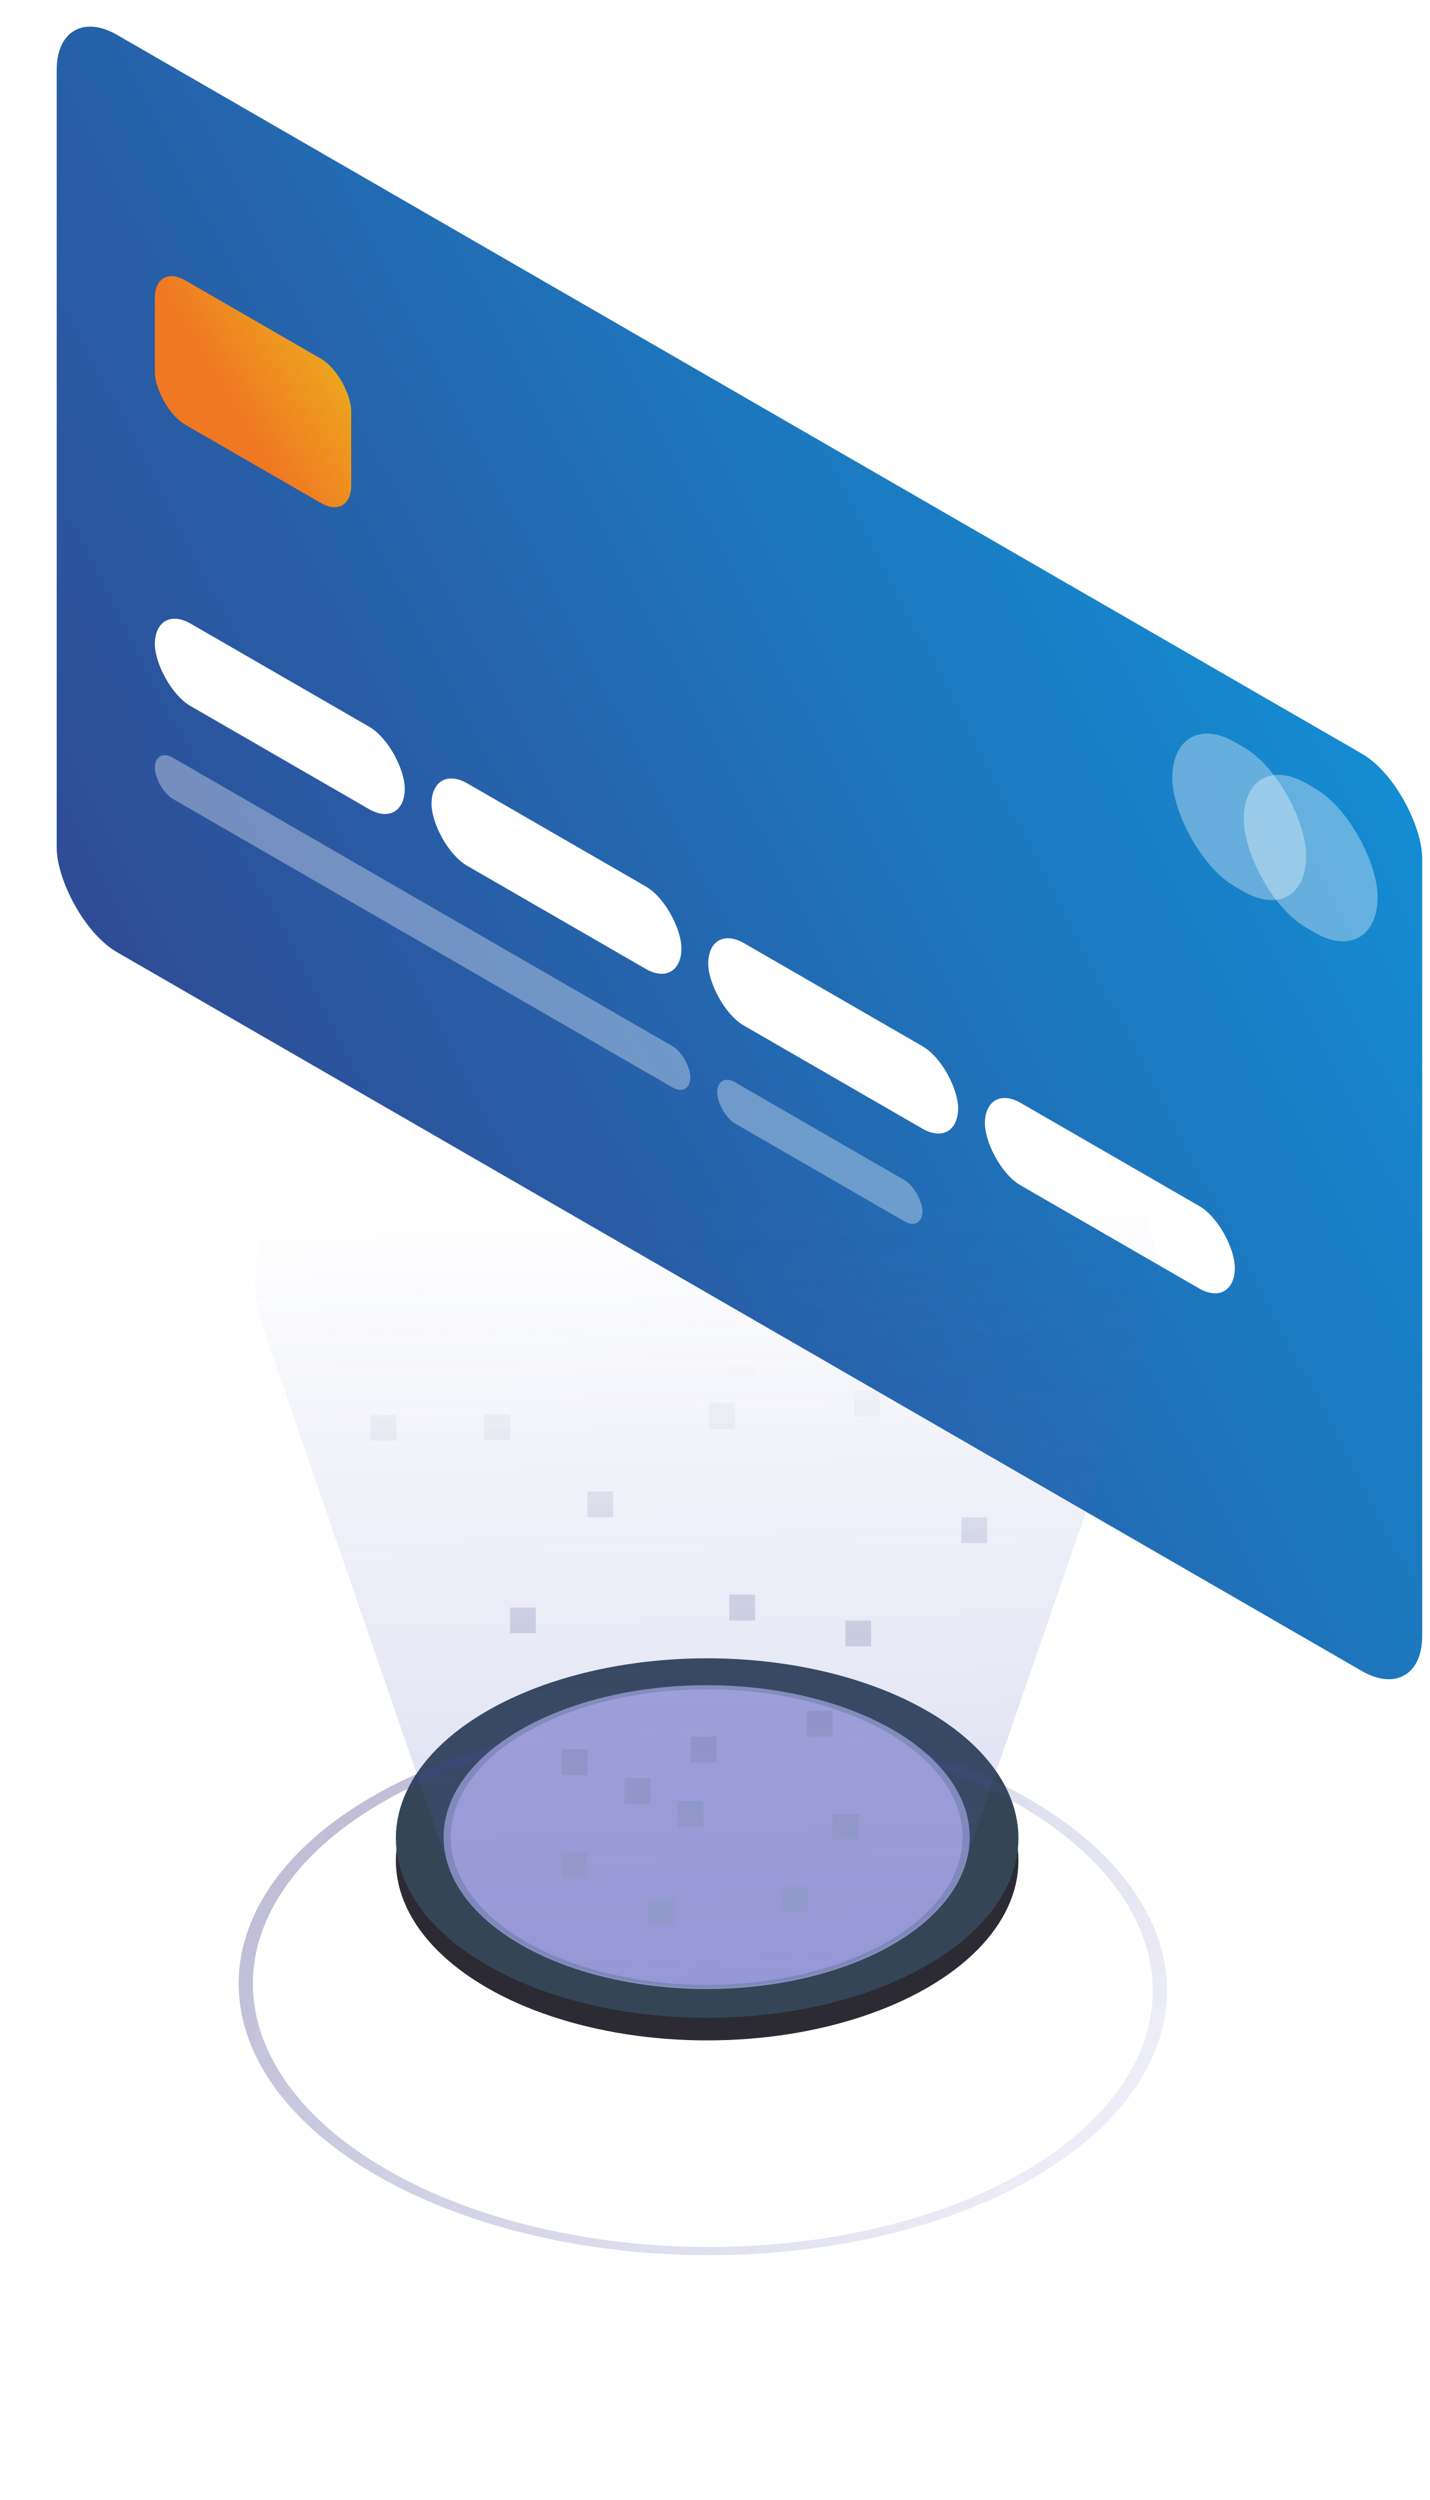 <svg width="123" height="215" viewBox="0 0 123 215" fill="none" xmlns="http://www.w3.org/2000/svg">
<rect width="135.627" height="78.894" rx="6" transform="matrix(0.866 0.5 -2.20305e-08 1 4.876 0)" fill="url(#paint0_linear)"/>
<rect width="19.502" height="12.41" rx="3" transform="matrix(0.866 0.5 -2.20305e-08 1 13.32 22.604)" fill="url(#paint1_linear)"/>
<rect opacity="0.34" width="13.297" height="12.41" rx="6.205" transform="matrix(0.866 0.5 -2.20305e-08 1 106.979 64.268)" fill="white"/>
<rect opacity="0.34" width="13.297" height="12.41" rx="6.205" transform="matrix(0.866 0.5 -2.20305e-08 1 100.836 60.723)" fill="white"/>
<rect opacity="0.34" width="53.187" height="3.546" rx="1.773" transform="matrix(0.866 0.5 -2.20305e-08 1 13.32 64.268)" fill="white"/>
<rect opacity="0.34" width="20.388" height="3.546" rx="1.773" transform="matrix(0.866 0.5 -2.20305e-08 1 61.685 92.191)" fill="white"/>
<rect width="24.821" height="7.092" rx="3.546" transform="matrix(0.866 0.5 -2.20305e-08 1 13.32 51.857)" fill="white"/>
<rect width="24.821" height="7.092" rx="3.546" transform="matrix(0.866 0.5 -2.20305e-08 1 37.118 65.597)" fill="white"/>
<rect width="24.821" height="7.092" rx="3.546" transform="matrix(0.866 0.5 -2.20305e-08 1 60.917 79.337)" fill="white"/>
<rect width="24.821" height="7.092" rx="3.546" transform="matrix(0.866 0.5 -2.20305e-08 1 84.716 93.077)" fill="white"/>
<circle r="21.862" transform="matrix(0.866 0.5 -0.866 0.5 60.825 160.02)" fill="#2C2A32"/>
<circle r="21.862" transform="matrix(0.866 0.5 -0.866 0.5 60.825 158.076)" fill="#344656"/>
<g opacity="0.45" filter="url(#filter0_d)">
<ellipse rx="32.313" ry="31.882" transform="matrix(0.866 0.5 -0.866 0.5 60.452 159.902)" stroke="url(#paint2_linear)"/>
</g>
<circle opacity="0.7" r="18.476" transform="matrix(0.866 0.5 -0.866 0.5 60.783 157.993)" fill="#B5B4EA"/>
<g opacity="0.7" filter="url(#filter1_f)">
<circle r="17.972" transform="matrix(0.866 0.5 -0.866 0.5 60.783 157.993)" fill="#B8B4EA"/>
</g>
<path opacity="0.5" fill-rule="evenodd" clip-rule="evenodd" d="M33.315 94.179C24.088 99.507 20.477 106.848 22.481 113.753H22.469L22.572 114.052C22.65 114.3 22.735 114.546 22.827 114.793L38.753 161H38.787C39.737 163.245 41.73 165.372 44.766 167.125C53.603 172.227 67.93 172.227 76.767 167.125C80.501 164.969 82.657 162.248 83.235 159.438L98.467 115.391C101.595 108.029 98.179 99.93 88.218 94.179C73.057 85.426 48.476 85.426 33.315 94.179Z" fill="url(#paint3_linear)"/>
<path opacity="0.45" fill-rule="evenodd" clip-rule="evenodd" d="M84.916 106.082H82.698V108.301H84.916V106.082ZM37.212 107.192H34.994V109.41H37.212V107.192ZM61.134 109.202H58.915V111.421H61.134V109.202ZM73.476 119.603H75.695V121.822H73.476V119.603ZM63.214 120.643H60.995V122.862H63.214V120.643ZM62.729 137.145H64.947V139.364H62.729V137.145ZM71.604 147.13H69.385V149.348H71.604V147.13ZM61.619 149.348H59.401V151.567H61.619V149.348ZM50.526 150.458H48.307V152.677H50.526V150.458ZM67.235 162.245H69.454V164.464H67.235V162.245ZM58.014 163.285H55.795V165.504H58.014V163.285ZM53.715 152.885H55.934V155.103H53.715V152.885ZM58.291 154.895H60.51V157.114H58.291V154.895ZM50.526 159.333H48.307V161.552H50.526V159.333ZM71.603 156.005H73.822V158.224H71.603V156.005ZM46.088 138.255H43.869V140.473H46.088V138.255ZM50.525 128.27H52.744V130.489H50.525V128.27ZM34.093 121.683H31.874V123.902H34.093V121.683ZM72.713 139.364H74.932V141.583H72.713V139.364ZM84.916 130.489H82.698V132.708H84.916V130.489ZM41.65 121.614H43.869V123.833H41.65V121.614ZM62.729 116.067H64.947V118.286H62.729V116.067Z" fill="url(#paint4_linear)"/>
<defs>
<filter id="filter0_d" x="0.007" y="127.332" width="120.889" height="87.141" filterUnits="userSpaceOnUse" color-interpolation-filters="sRGB">
<feFlood flood-opacity="0" result="BackgroundImageFix"/>
<feColorMatrix in="SourceAlpha" type="matrix" values="0 0 0 0 0 0 0 0 0 0 0 0 0 0 0 0 0 0 127 0"/>
<feOffset dy="11"/>
<feGaussianBlur stdDeviation="10.26"/>
<feColorMatrix type="matrix" values="0 0 0 0 0.093 0 0 0 0 0.154 0 0 0 0 0.099 0 0 0 0.18 0"/>
<feBlend mode="normal" in2="BackgroundImageFix" result="effect1_dropShadow"/>
<feBlend mode="normal" in="SourceGraphic" in2="effect1_dropShadow" result="shape"/>
</filter>
<filter id="filter1_f" x="20.771" y="127.284" width="80.023" height="61.417" filterUnits="userSpaceOnUse" color-interpolation-filters="sRGB">
<feFlood flood-opacity="0" result="BackgroundImageFix"/>
<feBlend mode="normal" in="SourceGraphic" in2="BackgroundImageFix" result="shape"/>
<feGaussianBlur stdDeviation="9" result="effect1_foregroundBlur"/>
</filter>
<linearGradient id="paint0_linear" x1="130.683" y1="-7.821" x2="15.941" y2="91.199" gradientUnits="userSpaceOnUse">
<stop offset="0" stop-color="#138ED3"/>
<stop offset="1" stop-color="#2F4C96"/>
</linearGradient>
<linearGradient id="paint1_linear" x1="11.457" y1="11.635" x2="22.459" y2="-0.493" gradientUnits="userSpaceOnUse">
<stop stop-color="#F07822"/>
<stop offset="1" stop-color="#EBB11D"/>
</linearGradient>
<linearGradient id="paint2_linear" x1="65.349" y1="2.11" x2="-50.302" y2="47.833" gradientUnits="userSpaceOnUse">
<stop stop-color="#4D59C0" stop-opacity="0"/>
<stop offset="1" stop-color="#3D3472"/>
</linearGradient>
<linearGradient id="paint3_linear" x1="46.454" y1="257.514" x2="42.5" y2="102.871" gradientUnits="userSpaceOnUse">
<stop stop-color="#4D52C0"/>
<stop offset="1" stop-color="#4D5EB3" stop-opacity="0"/>
</linearGradient>
<linearGradient id="paint4_linear" x1="59.955" y1="117.176" x2="59.955" y2="161.552" gradientUnits="userSpaceOnUse">
<stop stop-color="#363872" stop-opacity="0"/>
<stop offset="1" stop-color="#8D9BBE"/>
</linearGradient>
</defs>
</svg>

